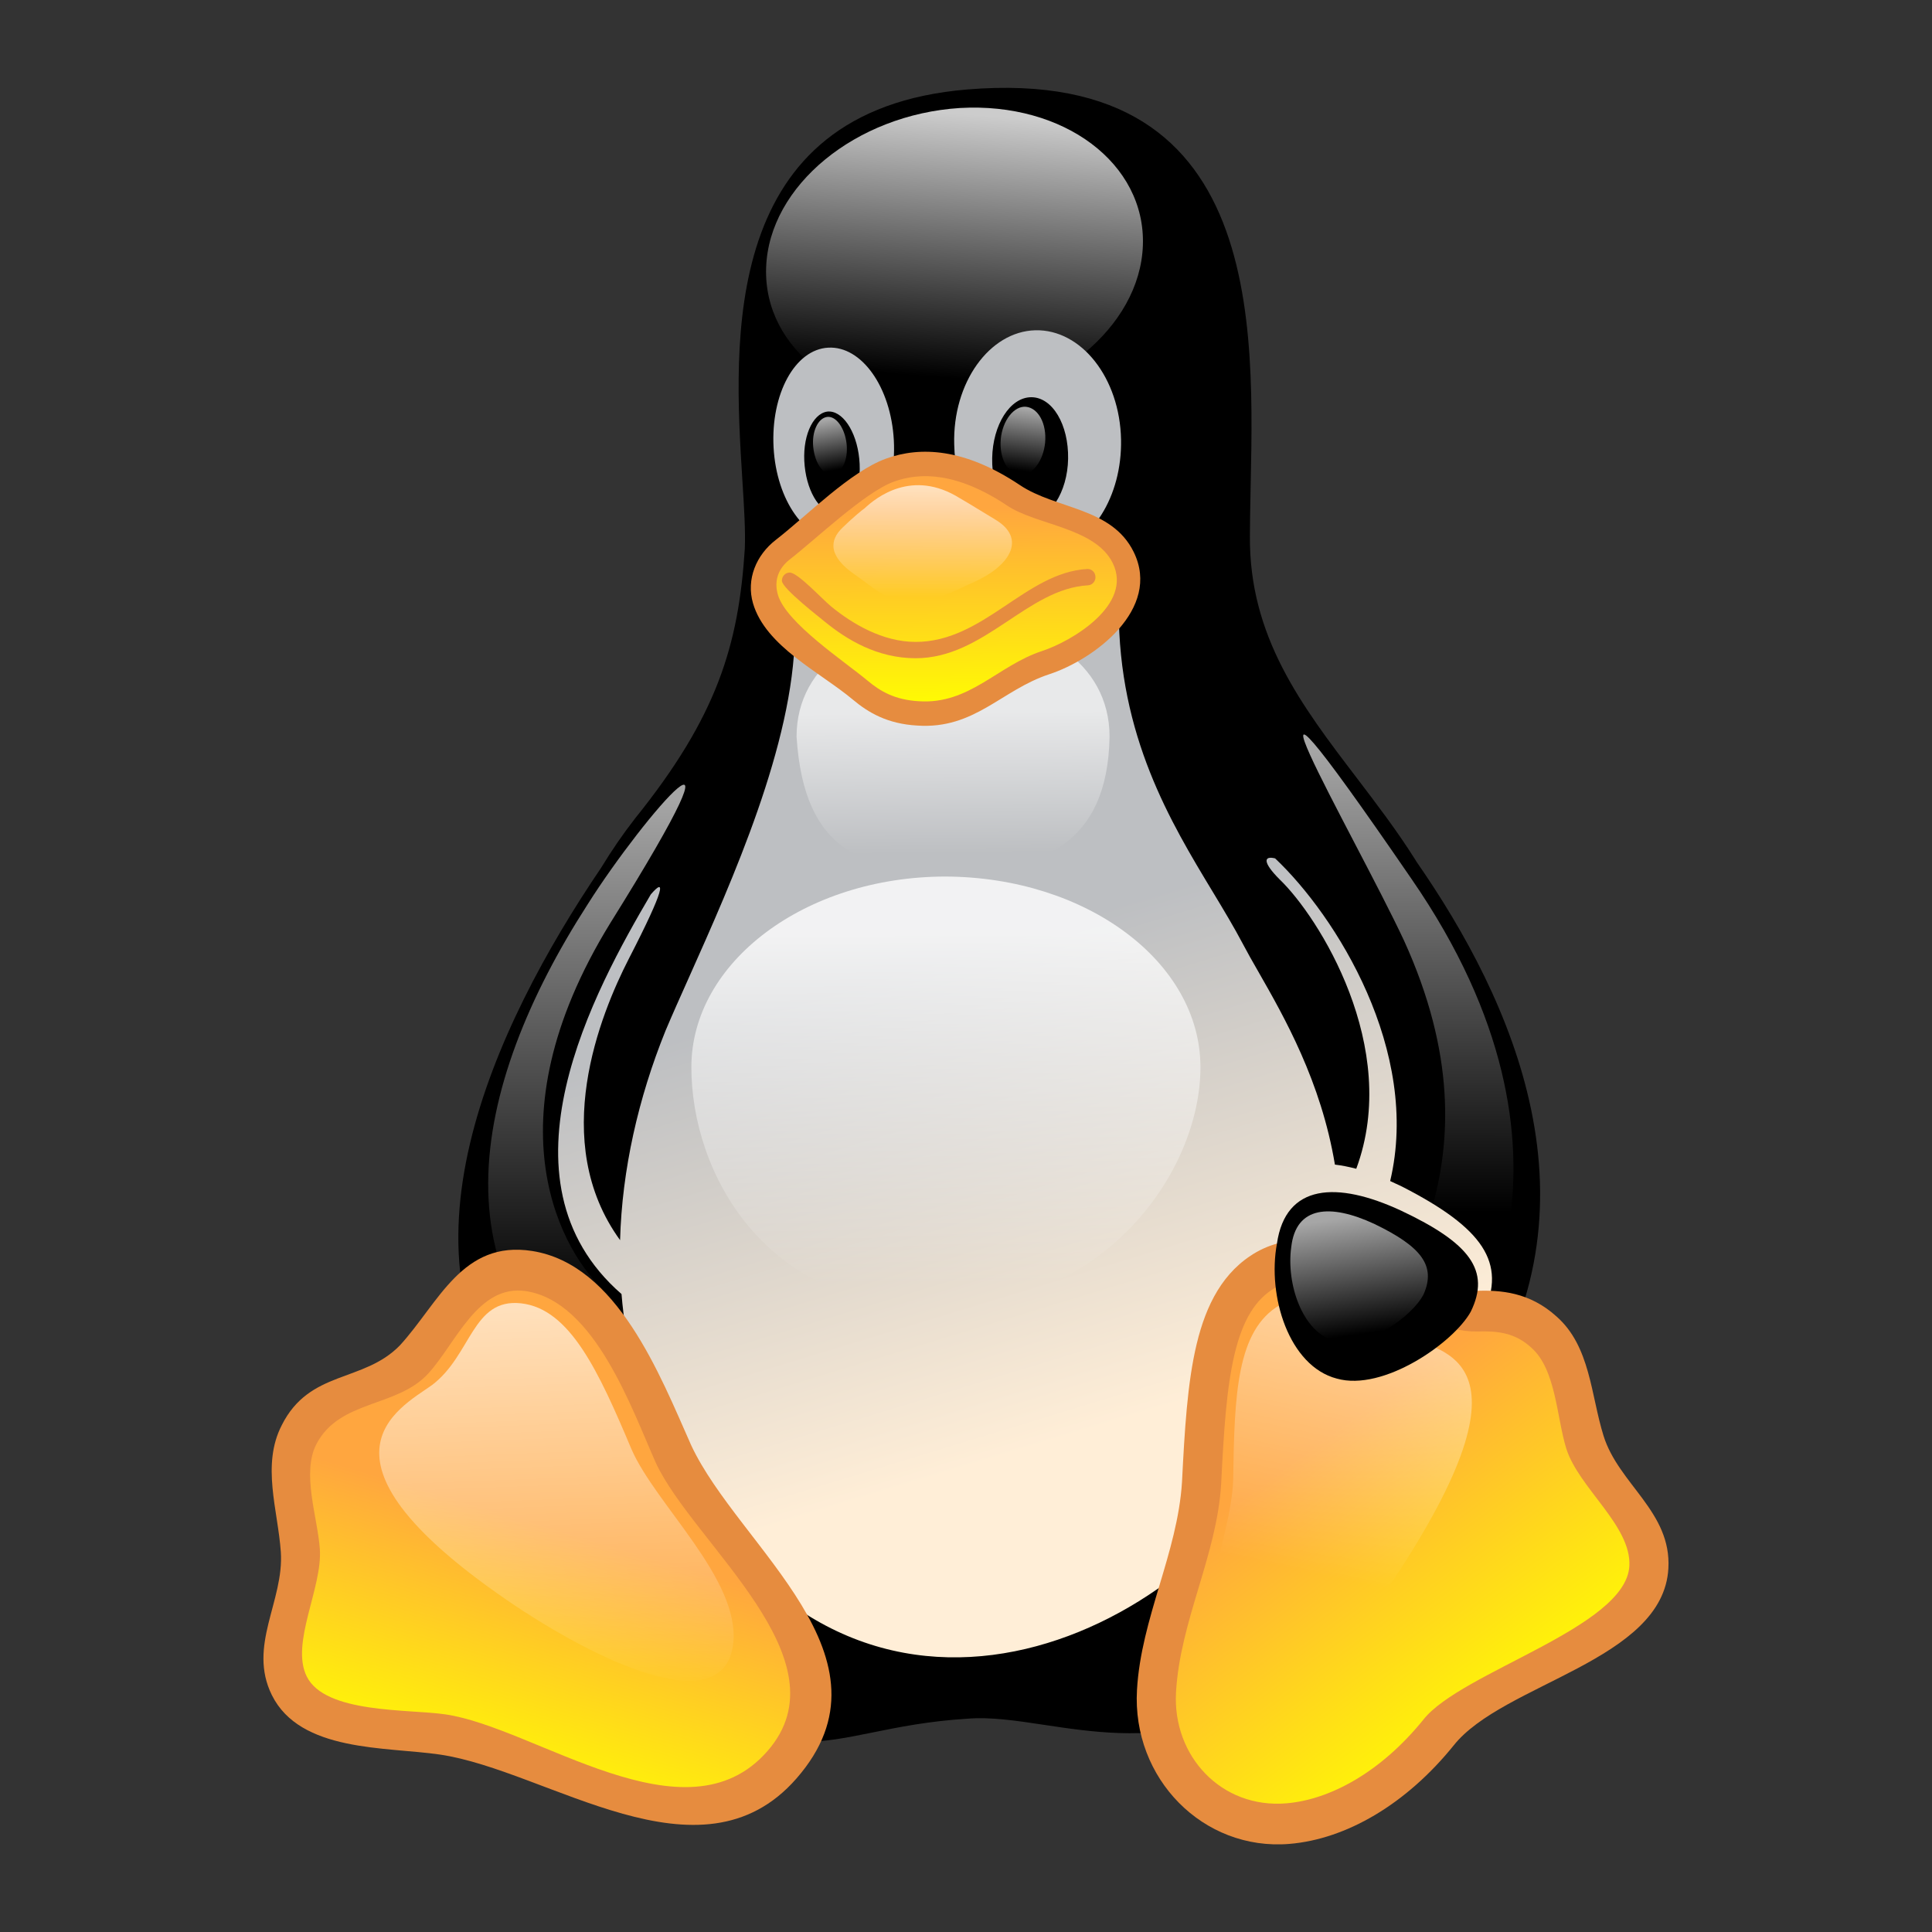 <svg width="20" height="20" viewBox="0 0 20 20" fill="none" xmlns="http://www.w3.org/2000/svg">
<rect x="0" y="0" width="20" height="20" fill="#333333" stroke="none"/>
<path d="M5.733 15.373C5.62 15.203 5.52 14.974 5.439 14.7C3.978 13.053 5.107 10.629 6.223 8.983C6.33 8.807 6.446 8.637 6.573 8.474C7.425 7.416 7.645 6.68 7.71 5.684C7.718 5.498 7.703 5.253 7.685 4.971C7.595 3.531 7.445 1.138 10.015 0.926C13.227 0.661 12.965 3.61 12.941 5.339C12.94 5.411 12.939 5.48 12.939 5.548C12.93 6.59 13.474 7.304 14.042 8.049C14.249 8.321 14.46 8.597 14.648 8.895C14.653 8.904 14.659 8.912 14.664 8.921C15.657 10.352 16.636 12.488 15.273 14.514C15.081 15.205 14.791 15.84 14.403 16.357C13.013 18.187 11.777 18.001 10.811 17.856C10.52 17.812 10.254 17.772 10.015 17.792C9.618 17.816 9.301 17.88 9.026 17.936C7.965 18.15 7.55 18.234 5.733 15.373Z" fill="black"/>
<path d="M11.831 2.541C11.801 3.388 10.902 4.125 9.824 4.193C8.746 4.261 7.901 3.617 7.931 2.77C7.96 1.922 8.86 1.186 9.937 1.118C11.015 1.056 11.861 1.693 11.831 2.541Z" fill="url(#paint0_linear_8_80)"/>
<path fill-rule="evenodd" clip-rule="evenodd" d="M9.878 4.601C9.886 5.062 10.098 5.455 10.394 5.632C9.427 5.546 8.228 5.899 8.228 6.569C8.213 7.7 7.583 9.109 7.13 10.123C7.041 10.322 6.958 10.507 6.889 10.671C6.608 11.366 6.439 12.109 6.419 12.838C5.676 11.814 6.216 10.499 6.508 9.928C6.895 9.177 6.888 9.083 6.737 9.259C6.16 10.241 5.073 12.212 6.434 13.396C6.477 13.925 6.606 14.438 6.835 14.909C8.657 18.584 12.069 17.074 13.195 15.169C13.344 14.898 13.466 14.636 13.562 14.382C13.618 14.418 13.678 14.445 13.742 14.463C14.308 14.63 15.154 13.993 15.356 13.597C15.6 13.071 15.35 12.712 14.517 12.285C14.474 12.264 14.432 12.245 14.391 12.226C14.71 10.88 13.829 9.48 13.2 8.886C13.083 8.857 13.066 8.923 13.248 9.105C13.645 9.485 14.507 10.839 14.04 12.099C13.963 12.079 13.889 12.064 13.819 12.056C13.676 11.196 13.294 10.527 13.027 10.06C12.966 9.954 12.912 9.859 12.867 9.773C12.777 9.602 12.67 9.424 12.556 9.235C12.117 8.509 11.581 7.622 11.581 6.309C11.514 6.02 11.241 5.827 10.878 5.72C11.299 5.635 11.616 5.143 11.605 4.551C11.593 3.914 11.194 3.407 10.717 3.419C10.241 3.432 9.86 3.964 9.878 4.601ZM10.271 4.743C10.265 5.096 10.432 5.381 10.652 5.381C10.866 5.381 11.051 5.096 11.057 4.749C11.063 4.397 10.896 4.112 10.676 4.112C10.456 4.112 10.277 4.397 10.271 4.743Z" fill="url(#paint1_linear_8_80)"/>
<path fill-rule="evenodd" clip-rule="evenodd" d="M8.687 5.591C9.032 5.572 9.282 5.108 9.253 4.558C9.223 4.007 8.919 3.58 8.574 3.599C8.228 3.617 7.978 4.081 8.008 4.632C8.038 5.183 8.342 5.609 8.687 5.591ZM8.895 4.749C8.925 5.04 8.818 5.288 8.663 5.313C8.508 5.331 8.359 5.115 8.33 4.824C8.3 4.533 8.407 4.285 8.562 4.261C8.717 4.242 8.866 4.459 8.895 4.749Z" fill="url(#paint2_linear_8_80)"/>
<path d="M10.36 4.545C10.342 4.743 10.432 4.904 10.557 4.917C10.682 4.929 10.801 4.774 10.819 4.582C10.837 4.384 10.747 4.224 10.622 4.211C10.497 4.199 10.378 4.353 10.36 4.545Z" fill="url(#paint3_linear_8_80)"/>
<path d="M8.764 4.595C8.782 4.756 8.717 4.898 8.621 4.91C8.526 4.923 8.437 4.799 8.419 4.632C8.401 4.471 8.467 4.329 8.562 4.316C8.657 4.304 8.746 4.434 8.764 4.595Z" fill="url(#paint4_linear_8_80)"/>
<path d="M12.427 11.048C12.427 12.137 11.42 13.547 9.693 13.535C7.913 13.547 7.157 12.137 7.157 11.048C7.157 9.959 8.336 9.074 9.789 9.074C11.248 9.08 12.427 9.959 12.427 11.048Z" fill="url(#paint5_linear_8_80)"/>
<path d="M11.486 7.626C11.468 8.753 10.759 9.019 9.866 9.019C8.973 9.019 8.324 8.852 8.246 7.626C8.246 6.859 8.973 6.414 9.866 6.414C10.759 6.408 11.486 6.853 11.486 7.626Z" fill="url(#paint6_linear_8_80)"/>
<path d="M6.085 9.359C6.668 8.437 7.901 7.02 6.317 9.557C5.031 11.648 5.841 12.991 6.257 13.362C7.46 14.476 7.413 15.224 6.466 14.636C4.435 13.38 4.858 11.264 6.085 9.359Z" fill="url(#paint7_linear_8_80)"/>
<path d="M14.534 9.736C14.028 8.654 12.421 5.906 14.612 9.099C16.607 11.988 15.207 13.999 14.957 14.197C14.707 14.395 13.868 14.797 14.112 14.098C14.362 13.399 15.6 12.075 14.534 9.736Z" fill="url(#paint8_linear_8_80)"/>
<path d="M5.644 18.274C4.31 17.538 2.375 18.417 3.078 16.424C3.221 15.973 2.869 15.292 3.095 14.853C3.363 14.315 3.941 14.432 4.286 14.073C4.626 13.702 4.84 13.059 5.477 13.158C6.109 13.257 6.531 14.061 6.972 15.051C7.3 15.756 8.455 16.753 8.377 17.544C8.282 18.757 6.954 18.986 5.644 18.274Z" fill="url(#paint9_linear_8_80)"/>
<path fill-rule="evenodd" clip-rule="evenodd" d="M4.433 14.219C4.109 14.573 3.513 14.488 3.274 14.952C3.121 15.251 3.288 15.709 3.311 16.035C3.339 16.438 3.005 17.01 3.175 17.354C3.366 17.741 4.23 17.691 4.61 17.747C5.547 17.883 7.097 19.097 7.944 18.128C8.773 17.182 7.18 15.984 6.789 15.143C6.535 14.572 6.155 13.477 5.447 13.366C4.948 13.289 4.721 13.904 4.433 14.219ZM5.508 12.95C6.389 13.088 6.83 14.23 7.155 14.961C7.649 16.02 9.341 17.159 8.244 18.412C7.248 19.549 5.676 18.328 4.553 18.163C3.992 18.081 3.108 18.14 2.814 17.547C2.562 17.036 2.942 16.574 2.907 16.065C2.877 15.632 2.705 15.166 2.916 14.755C3.205 14.177 3.762 14.317 4.141 13.926C4.544 13.484 4.785 12.837 5.508 12.95Z" fill="#E68C3F"/>
<path d="M14.892 17.934C15.868 16.703 18.042 16.957 16.577 15.268C16.267 14.902 16.363 14.123 15.982 13.789C15.535 13.38 15.041 13.715 14.588 13.504C14.136 13.275 13.659 12.836 13.105 13.145C12.552 13.461 12.492 14.278 12.438 15.354C12.391 16.128 11.712 17.421 12.075 18.132C12.599 19.233 13.963 19.085 14.892 17.934Z" fill="url(#paint10_linear_8_80)"/>
<path fill-rule="evenodd" clip-rule="evenodd" d="M15.282 13.362C15.532 13.355 15.832 13.373 16.114 13.629C16.464 13.938 16.468 14.442 16.6 14.864C16.756 15.364 17.304 15.65 17.271 16.236C17.218 17.194 15.558 17.425 15.048 18.069C14.557 18.677 13.937 19.039 13.348 19.088C12.455 19.162 11.717 18.411 11.77 17.494C11.812 16.752 12.19 16.078 12.236 15.342C12.263 14.809 12.291 14.315 12.388 13.913C12.485 13.508 12.661 13.159 13.008 12.961C13.769 12.536 14.504 13.382 15.282 13.362ZM13.202 13.33C12.996 13.448 12.865 13.665 12.781 14.015C12.696 14.37 12.668 14.825 12.641 15.368C12.595 16.105 12.216 16.779 12.174 17.519C12.137 18.179 12.644 18.724 13.316 18.668C13.772 18.63 14.298 18.342 14.736 17.8C15.127 17.306 16.831 16.849 16.867 16.212C16.89 15.795 16.343 15.405 16.214 14.995C16.114 14.673 16.108 14.175 15.851 13.95C15.686 13.799 15.513 13.777 15.292 13.783C14.652 13.8 13.797 12.999 13.202 13.33Z" fill="#E68C3F"/>
<path d="M14.469 16.288C15.982 13.968 14.856 13.987 14.475 13.807C14.094 13.622 13.695 13.257 13.248 13.51C12.802 13.77 12.778 14.438 12.766 15.317C12.748 15.948 12.242 17.006 12.546 17.594C12.915 18.281 13.808 17.285 14.469 16.288Z" fill="url(#paint11_linear_8_80)"/>
<path d="M5.334 16.623C3.072 15.101 4.132 14.581 4.471 14.339C4.882 14.03 4.888 13.436 5.394 13.492C5.9 13.548 6.198 14.197 6.537 15.002C6.787 15.577 7.657 16.344 7.591 17.006C7.508 17.786 6.311 17.272 5.334 16.623Z" fill="url(#paint12_linear_8_80)"/>
<path d="M15.225 13.579C15.047 13.9 14.32 14.408 13.838 14.271C13.344 14.142 13.117 13.418 13.219 12.873C13.308 12.255 13.838 12.223 14.505 12.533C15.213 12.867 15.434 13.152 15.225 13.579Z" fill="black"/>
<path d="M14.737 13.399C14.624 13.622 14.148 13.974 13.814 13.882C13.48 13.789 13.314 13.288 13.367 12.91C13.415 12.483 13.772 12.459 14.225 12.669C14.713 12.904 14.868 13.102 14.737 13.399Z" fill="url(#paint13_linear_8_80)"/>
<path d="M8.58 5.325C8.818 5.096 9.396 4.397 10.491 5.127C10.694 5.263 10.86 5.275 11.248 5.449C12.028 5.783 11.658 6.587 10.825 6.859C10.467 6.977 10.146 7.428 9.503 7.385C8.949 7.354 8.806 6.977 8.467 6.773C7.865 6.42 7.776 5.944 8.103 5.69C8.431 5.436 8.556 5.343 8.58 5.325Z" fill="url(#paint14_linear_8_80)"/>
<path fill-rule="evenodd" clip-rule="evenodd" d="M8.176 5.791C8.052 5.888 8.012 6.016 8.053 6.158C8.138 6.449 8.747 6.85 8.981 7.046C9.113 7.157 9.265 7.245 9.511 7.259C10.036 7.295 10.328 6.89 10.788 6.739C11.091 6.64 11.732 6.262 11.519 5.829C11.338 5.46 10.728 5.437 10.425 5.233C9.904 4.886 9.524 4.888 9.254 4.986C8.957 5.092 8.444 5.583 8.176 5.791ZM9.174 4.747C9.526 4.62 9.983 4.638 10.557 5.021C10.934 5.274 11.508 5.25 11.736 5.714C12.026 6.306 11.324 6.829 10.861 6.98C10.366 7.143 10.09 7.551 9.496 7.511C9.188 7.494 8.99 7.378 8.828 7.242C8.492 6.96 7.925 6.692 7.795 6.245C7.723 5.997 7.828 5.746 8.031 5.589C8.359 5.334 8.802 4.881 9.174 4.747Z" fill="#E68C3F"/>
<path fill-rule="evenodd" clip-rule="evenodd" d="M11.34 5.97C11.343 6.016 11.309 6.056 11.264 6.059C10.633 6.094 10.191 6.814 9.479 6.814C9.081 6.814 8.765 6.621 8.54 6.437C8.495 6.399 8.094 6.09 8.094 6.012C8.094 5.965 8.13 5.927 8.175 5.927C8.259 5.927 8.511 6.202 8.605 6.279C8.818 6.453 9.133 6.645 9.479 6.645C10.184 6.645 10.616 5.927 11.255 5.89C11.3 5.888 11.338 5.923 11.34 5.97Z" fill="#E68C3F"/>
<path d="M8.949 5.263C9.068 5.152 9.443 4.848 9.937 5.158C10.045 5.22 10.152 5.288 10.307 5.381C10.622 5.572 10.467 5.851 10.086 6.024C9.914 6.098 9.628 6.259 9.413 6.247C9.175 6.222 9.014 6.061 8.86 5.956C8.568 5.758 8.586 5.591 8.723 5.461C8.824 5.362 8.937 5.269 8.949 5.263Z" fill="url(#paint15_linear_8_80)"/>
<defs>
<linearGradient id="paint0_linear_8_80" x1="10.053" y1="1.188" x2="9.852" y2="3.915" gradientUnits="userSpaceOnUse">
<stop stop-color="white" stop-opacity="0.8"/>
<stop offset="1" stop-color="white" stop-opacity="0"/>
</linearGradient>
<linearGradient id="paint1_linear_8_80" x1="7.179" y1="16.066" x2="5.682" y2="11.156" gradientUnits="userSpaceOnUse">
<stop stop-color="#FFEED7"/>
<stop offset="1" stop-color="#BDBFC2"/>
</linearGradient>
<linearGradient id="paint2_linear_8_80" x1="7.179" y1="16.066" x2="5.682" y2="11.156" gradientUnits="userSpaceOnUse">
<stop stop-color="#FFEED7"/>
<stop offset="1" stop-color="#BDBFC2"/>
</linearGradient>
<linearGradient id="paint3_linear_8_80" x1="10.608" y1="4.232" x2="10.523" y2="4.868" gradientUnits="userSpaceOnUse">
<stop stop-color="white" stop-opacity="0.65"/>
<stop offset="1" stop-color="white" stop-opacity="0"/>
</linearGradient>
<linearGradient id="paint4_linear_8_80" x1="8.576" y1="4.348" x2="8.667" y2="4.862" gradientUnits="userSpaceOnUse">
<stop stop-color="white" stop-opacity="0.65"/>
<stop offset="1" stop-color="white" stop-opacity="0"/>
</linearGradient>
<linearGradient id="paint5_linear_8_80" x1="9.783" y1="9.664" x2="9.798" y2="13.298" gradientUnits="userSpaceOnUse">
<stop stop-color="white" stop-opacity="0.8"/>
<stop offset="1" stop-color="white" stop-opacity="0"/>
</linearGradient>
<linearGradient id="paint6_linear_8_80" x1="9.864" y1="7.386" x2="9.88" y2="8.831" gradientUnits="userSpaceOnUse">
<stop stop-color="white" stop-opacity="0.65"/>
<stop offset="1" stop-color="white" stop-opacity="0"/>
</linearGradient>
<linearGradient id="paint7_linear_8_80" x1="6.109" y1="8.278" x2="6.109" y2="13.579" gradientUnits="userSpaceOnUse">
<stop stop-color="white" stop-opacity="0.65"/>
<stop offset="1" stop-color="white" stop-opacity="0"/>
</linearGradient>
<linearGradient id="paint8_linear_8_80" x1="14.575" y1="7.76" x2="14.573" y2="12.55" gradientUnits="userSpaceOnUse">
<stop stop-color="white" stop-opacity="0.65"/>
<stop offset="1" stop-color="white" stop-opacity="0"/>
</linearGradient>
<linearGradient id="paint9_linear_8_80" x1="5.844" y1="15.852" x2="5.032" y2="18.565" gradientUnits="userSpaceOnUse">
<stop stop-color="#FFA63F"/>
<stop offset="1" stop-color="#FFFF00"/>
</linearGradient>
<linearGradient id="paint10_linear_8_80" x1="13.529" y1="15.027" x2="15.696" y2="17.982" gradientUnits="userSpaceOnUse">
<stop stop-color="#FFA63F"/>
<stop offset="1" stop-color="#FFFF00"/>
</linearGradient>
<linearGradient id="paint11_linear_8_80" x1="14.109" y1="12.667" x2="13.351" y2="16.237" gradientUnits="userSpaceOnUse">
<stop stop-color="white" stop-opacity="0.65"/>
<stop offset="1" stop-color="white" stop-opacity="0"/>
</linearGradient>
<linearGradient id="paint12_linear_8_80" x1="5.678" y1="13.549" x2="5.829" y2="17.567" gradientUnits="userSpaceOnUse">
<stop stop-color="white" stop-opacity="0.65"/>
<stop offset="1" stop-color="white" stop-opacity="0"/>
</linearGradient>
<linearGradient id="paint13_linear_8_80" x1="13.978" y1="12.601" x2="14.153" y2="13.802" gradientUnits="userSpaceOnUse">
<stop stop-color="white" stop-opacity="0.65"/>
<stop offset="1" stop-color="white" stop-opacity="0"/>
</linearGradient>
<linearGradient id="paint14_linear_8_80" x1="9.786" y1="5.258" x2="9.801" y2="7.372" gradientUnits="userSpaceOnUse">
<stop stop-color="#FFA63F"/>
<stop offset="1" stop-color="#FFFF00"/>
</linearGradient>
<linearGradient id="paint15_linear_8_80" x1="9.555" y1="5.058" x2="9.551" y2="6.176" gradientUnits="userSpaceOnUse">
<stop stop-color="white" stop-opacity="0.65"/>
<stop offset="1" stop-color="white" stop-opacity="0"/>
</linearGradient>
</defs>
</svg>
